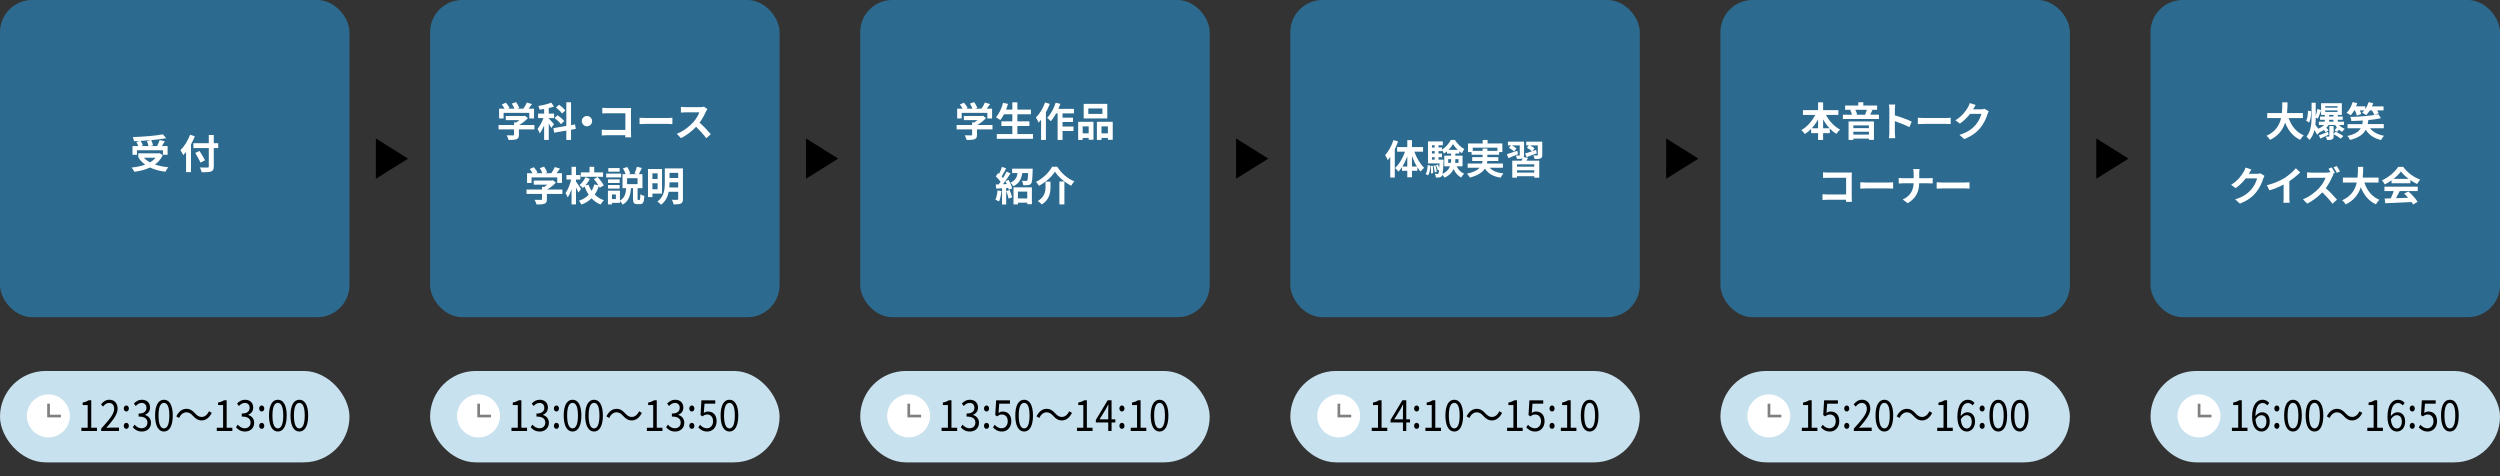 <?xml version="1.0" encoding="UTF-8"?>
<svg xmlns="http://www.w3.org/2000/svg" viewBox="0 0 930 177.091">
  <rect x="0" y="0" width="930" height="177.091" fill="#333333" stroke="none"/>
  <g id="Layer_1" data-name="Layer 1"/>
  <g id="Layer_2" data-name="Layer 2">
    <g id="_イヤー_1" data-name="レイヤー 1">
      <g>
        <rect x="160" width="130" height="118" rx="11.959" ry="11.959" style="fill: #2c6b8f;"/>
        <g>
          <path d="M198.805,48.145h-5.769v1.995c0,.93-.195,1.395-.929,1.65-.704,.255-1.633,.285-2.907,.285-.12-.51-.465-1.26-.734-1.74,.959,.045,2.068,.045,2.368,.03,.314,0,.39-.06,.39-.27v-1.95h-5.754v-1.635h5.754v-.99h.854c.39-.24,.794-.525,1.154-.825h-5.08v-1.545h6.728l.39-.09,1.124,.87c-.854,.915-2.023,1.875-3.251,2.58h5.664v1.635Zm-11.463-4.08h-1.678v-3.645h2.038c-.27-.495-.674-1.08-1.034-1.545l1.514-.675c.524,.585,1.124,1.38,1.363,1.965l-.539,.255h2.353c-.21-.585-.584-1.305-.944-1.875l1.574-.57c.479,.645,.974,1.56,1.168,2.16l-.719,.285h2.263c.495-.705,1.004-1.575,1.289-2.28l1.933,.585c-.405,.57-.854,1.17-1.259,1.695h1.993v3.645h-1.753v-2.07h-9.56v2.07Z" style="fill: #fff;"/>
          <path d="M205.039,47.62c-.18-.42-.54-1.05-.899-1.65v6.09h-1.723v-5.4c-.495,1.155-1.049,2.22-1.633,2.97-.165-.51-.555-1.245-.824-1.695,.839-.96,1.678-2.565,2.218-4.02h-2.023v-1.665h2.263v-1.695c-.584,.09-1.139,.18-1.693,.24-.06-.405-.285-.99-.479-1.38,1.708-.27,3.581-.72,4.825-1.23l1.004,1.455c-.584,.225-1.244,.405-1.933,.555v2.055h1.978v1.665h-1.978v.12c.435,.42,1.663,1.83,1.948,2.175l-1.049,1.41Zm7.387,.645v3.78h-1.753v-3.465l-4.525,.78-.285-1.695,4.81-.825v-8.79h1.753v8.49l1.483-.255,.285,1.665-1.768,.315Zm-3.761-2.085c-.464-.66-1.513-1.62-2.382-2.295l1.139-1.02c.854,.6,1.963,1.53,2.458,2.175l-1.214,1.14Zm.39-3.96c-.419-.645-1.394-1.605-2.232-2.25l1.168-1.02c.809,.615,1.858,1.5,2.308,2.16l-1.244,1.11Z" style="fill: #fff;"/>
          <path d="M220.264,45.055c0,1.05-.869,1.92-1.918,1.92s-1.918-.87-1.918-1.92,.869-1.92,1.918-1.92,1.918,.87,1.918,1.92Z" style="fill: #fff;"/>
          <path d="M225.899,40.195h7.552c.435,0,1.064-.015,1.318-.03-.015,.345-.045,.945-.045,1.38v7.77c0,.525,.03,1.32,.06,1.77h-2.172c.015-.24,.015-.495,.015-.78h-6.833c-.584,0-1.438,.045-1.933,.09v-2.145c.524,.045,1.199,.09,1.873,.09h6.908v-6.209h-6.728c-.629,0-1.438,.03-1.858,.06v-2.085c.554,.06,1.333,.09,1.843,.09Z" style="fill: #fff;"/>
          <path d="M240.329,43.9h8.046c.704,0,1.364-.06,1.753-.09v2.355c-.36-.015-1.124-.075-1.753-.075h-8.046c-.854,0-1.858,.03-2.413,.075v-2.355c.54,.045,1.633,.09,2.413,.09Z" style="fill: #fff;"/>
          <path d="M262.596,41.515c-.509,1.17-1.349,2.775-2.353,4.125,1.483,1.29,3.297,3.21,4.181,4.29l-1.708,1.485c-.974-1.35-2.368-2.88-3.776-4.245-1.588,1.68-3.582,3.24-5.634,4.215l-1.543-1.62c2.413-.9,4.735-2.73,6.144-4.305,.989-1.125,1.903-2.61,2.233-3.675h-5.08c-.629,0-1.453,.09-1.768,.105v-2.13c.405,.06,1.319,.105,1.768,.105h5.29c.645,0,1.244-.09,1.543-.195l1.229,.915c-.12,.165-.39,.63-.524,.93Z" style="fill: #fff;"/>
          <path d="M209.204,72.145h-5.769v1.995c0,.93-.195,1.395-.929,1.65-.704,.255-1.633,.285-2.907,.285-.12-.51-.465-1.26-.734-1.74,.959,.045,2.068,.045,2.368,.03,.314,0,.39-.06,.39-.27v-1.95h-5.754v-1.635h5.754v-.99h.854c.39-.24,.794-.525,1.154-.825h-5.08v-1.545h6.728l.39-.09,1.124,.87c-.854,.915-2.023,1.875-3.251,2.58h5.664v1.635Zm-11.463-4.08h-1.678v-3.645h2.038c-.27-.495-.674-1.08-1.034-1.545l1.514-.675c.524,.585,1.124,1.38,1.363,1.965l-.539,.255h2.353c-.21-.585-.584-1.305-.944-1.875l1.574-.57c.479,.645,.974,1.56,1.168,2.16l-.719,.285h2.263c.495-.705,1.004-1.575,1.289-2.28l1.933,.585c-.405,.57-.854,1.17-1.259,1.695h1.993v3.645h-1.753v-2.07h-9.56v2.07Z" style="fill: #fff;"/>
          <path d="M215.168,71.635c-.194-.479-.554-1.2-.899-1.875v6.285h-1.648v-5.61c-.405,1.17-.899,2.25-1.438,3-.15-.495-.54-1.185-.81-1.62,.884-1.2,1.708-3.255,2.113-5.04h-1.753v-1.65h1.888v-3.075h1.648v3.075h1.633v1.65h-1.633v.765c.419,.555,1.604,2.34,1.873,2.76l-.974,1.334Zm7.942-1.785c-.09-.195-.195-.42-.33-.645-.375,1.155-.884,2.22-1.543,3.165,.944,.93,2.083,1.68,3.417,2.13-.405,.375-.974,1.095-1.244,1.59-1.304-.54-2.413-1.335-3.342-2.325-1.004,.99-2.248,1.785-3.791,2.34-.18-.405-.614-1.08-.914-1.425,1.529-.495,2.728-1.275,3.641-2.235-.629-.915-1.139-1.95-1.558-3.075-.21,.21-.435,.405-.645,.585-.254-.33-.824-.84-1.213-1.125,.899-.72,1.738-1.875,2.218-2.925l1.603,.66c-.435,.87-1.019,1.74-1.648,2.445l1.139-.315c.299,.825,.704,1.605,1.199,2.31,.435-.735,.764-1.545,.974-2.4l1.543,.315c-.464-.765-1.109-1.604-1.708-2.295l1.378-.78c.899,.945,1.903,2.22,2.323,3.135l-1.499,.87Zm1.229-4.08h-8.271v-1.635h3.236v-2.085h1.753v2.085h3.281v1.635Z" style="fill: #fff;"/>
          <path d="M231.053,65.995h-5.559v-1.41h5.559v1.41Zm6.833,8.37c.24,0,.3-.27,.33-2.13,.33,.27,1.049,.555,1.499,.675-.135,2.4-.54,3.03-1.633,3.03h-.974c-1.319,0-1.619-.525-1.619-2.055v-3.885h-.779c-.18,2.535-.705,4.74-3.057,6.12-.195-.405-.629-.96-1.034-1.32v.66h-2.967v.585h-1.499v-5.115h4.465v3.69c1.858-1.05,2.173-2.73,2.322-4.62h-1.363v-5.235h1.154c-.21-.645-.6-1.485-.974-2.145l1.559-.51c.494,.735,.959,1.71,1.153,2.385l-.764,.27h3.162l-.824-.24c.314-.69,.704-1.74,.884-2.49l1.843,.45c-.36,.84-.764,1.665-1.079,2.28h1.304v5.235h-1.813v3.87c0,.435,.015,.495,.225,.495h.479Zm-7.372-6.3h-4.315v-1.335h4.315v1.335Zm-4.315,.75h4.315v1.35h-4.315v-1.35Zm4.315-4.95h-4.226v-1.35h4.226v1.35Zm-1.409,8.475h-1.453v1.71h1.453v-1.71Zm8.062-6.044h-3.896v2.19h3.896v-2.19Z" style="fill: #fff;"/>
          <path d="M242.696,72.025v1.29h-1.648v-10.455h5.229v9.165h-3.582Zm0-7.544v2.115h1.933v-2.115h-1.933Zm1.933,5.925v-2.22h-1.933v2.22h1.933Zm9.425,3.6c0,.945-.195,1.425-.779,1.71-.6,.285-1.454,.33-2.697,.33-.075-.495-.375-1.275-.629-1.725,.809,.045,1.723,.03,1.978,.015,.27,0,.359-.09,.359-.345v-2.64h-3.521c-.375,1.8-1.184,3.585-2.862,4.815-.27-.345-.959-.96-1.334-1.185,2.518-1.86,2.742-4.65,2.742-6.93v-5.4h6.743v11.354Zm-1.769-4.26v-1.92h-3.221v.225c0,.54-.015,1.11-.075,1.695h3.296Zm-3.221-5.445v1.92h3.221v-1.92h-3.221Z" style="fill: #fff;"/>
        </g>
        <polyline points="139.821 51.5 151.809 59 139.821 66.5"/>
        <polyline points="299.821 51.5 311.809 59 299.821 66.5"/>
        <rect x="320" width="130" height="118" rx="11.959" ry="11.959" style="fill: #2c6b8f;"/>
        <g>
          <path d="M369.205,48.145h-5.769v1.995c0,.93-.195,1.395-.93,1.65-.704,.255-1.633,.285-2.906,.285-.12-.51-.465-1.26-.734-1.74,.959,.045,2.067,.045,2.367,.03,.314,0,.39-.06,.39-.27v-1.95h-5.754v-1.635h5.754v-.99h.854c.39-.24,.794-.525,1.153-.825h-5.079v-1.545h6.728l.39-.09,1.124,.87c-.854,.915-2.023,1.875-3.252,2.58h5.664v1.635Zm-11.463-4.08h-1.679v-3.645h2.038c-.27-.495-.674-1.08-1.033-1.545l1.513-.675c.524,.585,1.124,1.38,1.364,1.965l-.54,.255h2.353c-.21-.585-.584-1.305-.944-1.875l1.574-.57c.479,.645,.974,1.56,1.168,2.16l-.719,.285h2.263c.494-.705,1.004-1.575,1.288-2.28l1.934,.585c-.405,.57-.854,1.17-1.259,1.695h1.993v3.645h-1.754v-2.07h-9.56v2.07Z" style="fill: #fff;"/>
          <path d="M384.28,49.885v1.755h-13.472v-1.755h5.784v-3.015h-4.061v-1.725h4.061v-2.64h-3.102c-.435,.825-.899,1.59-1.394,2.175-.359-.285-1.153-.825-1.604-1.065,1.169-1.26,2.143-3.33,2.652-5.37l1.843,.405c-.209,.72-.449,1.425-.704,2.115h2.308v-2.7h1.873v2.7h5.05v1.74h-5.05v2.64h4.48v1.725h-4.48v3.015h5.814Z" style="fill: #fff;"/>
          <path d="M390.515,38.65c-.39,1.05-.885,2.115-1.438,3.12v10.275h-1.798v-7.5c-.315,.375-.63,.75-.93,1.08-.165-.435-.674-1.455-.988-1.905,1.363-1.35,2.667-3.48,3.416-5.61l1.738,.54Zm4.75,3.54v1.575h3.881v1.62h-3.881v1.695h4.075v1.65h-4.075v3.33h-1.828v-9.87h-.569c-.6,1.11-1.289,2.13-1.963,2.91-.285-.33-.989-.96-1.364-1.245,1.319-1.35,2.503-3.51,3.177-5.655l1.724,.435c-.21,.63-.449,1.245-.734,1.86h5.813v1.695h-4.255Z" style="fill: #fff;"/>
          <path d="M401.079,45.31h5.693v6.675h-1.782v-.675h-2.233v.75h-1.678v-6.75Zm1.678,1.71v2.58h2.233v-2.58h-2.233Zm9.155-2.955h-8.78v-5.43h8.78v5.43Zm-1.812-3.72h-5.245v2.025h5.245v-2.025Zm3.836,4.965v6.69h-1.798v-.69h-2.383v.75h-1.708v-6.75h5.889Zm-1.798,4.29v-2.58h-2.383v2.58h2.383Z" style="fill: #fff;"/>
          <path d="M372.548,71.08c-.15,1.41-.465,2.91-.899,3.87-.314-.195-.974-.51-1.363-.645,.435-.885,.674-2.22,.794-3.479l1.469,.255Zm2.652-4.185c.569,1.02,1.153,2.325,1.318,3.18l-1.259,.57c-.045-.225-.104-.48-.194-.765l-.765,.06v6.135h-1.543v-6.03l-2.173,.135-.15-1.545,1.079-.045c.225-.285,.465-.615,.704-.96-.435-.645-1.153-1.44-1.768-2.04l.854-1.215c.105,.09,.225,.195,.345,.3,.42-.825,.839-1.815,1.094-2.61l1.544,.57c-.54,1.02-1.139,2.175-1.679,3.015,.195,.21,.359,.42,.51,.6,.51-.84,.989-1.695,1.334-2.43l1.453,.675c-.824,1.305-1.858,2.82-2.802,4.035l1.438-.06c-.165-.375-.345-.75-.524-1.08l1.184-.495Zm.39,3.81c.374,.855,.764,1.95,.929,2.7l-1.318,.48c-.135-.75-.524-1.905-.869-2.79l1.259-.39Zm8.57-7.95s0,.435-.015,.645c-.09,3.12-.195,4.41-.569,4.875-.314,.39-.645,.525-1.109,.585-.404,.06-1.108,.06-1.828,.045-.029-.525-.225-1.2-.509-1.65,.629,.06,1.229,.06,1.514,.06,.209,0,.359-.03,.479-.15,.18-.225,.27-.975,.344-2.775h-2.188c-.3,2.085-1.033,3.81-3.341,4.905-.195-.405-.675-1.035-1.049-1.335,1.857-.81,2.412-2.07,2.637-3.57h-2.022v-1.635h7.656Zm-7.132,6.945h6.832v6.27h-1.723v-.57h-3.477v.63h-1.633v-6.33Zm1.633,1.575v2.55h3.477v-2.55h-3.477Z" style="fill: #fff;"/>
          <path d="M386.483,69.13c-.225-.435-.704-1.11-1.094-1.47,2.638-1.26,4.96-3.675,6.009-5.64h1.903c1.543,2.52,3.926,4.485,6.353,5.43-.449,.465-.839,1.08-1.168,1.635-2.383-1.215-4.84-3.3-6.054-5.25-1.154,1.905-3.446,3.975-5.949,5.294Zm4.301-1.545v1.86c0,2.115-.314,4.77-3.236,6.615-.3-.39-1.02-.99-1.483-1.275,2.622-1.56,2.877-3.675,2.877-5.385v-1.815h1.843Zm5.17-.075v8.535h-1.858v-8.535h1.858Z" style="fill: #fff;"/>
        </g>
        <g>
          <rect y="138" width="130" height="34" rx="17" ry="17" style="fill: #c7e1ef;"/>
          <g>
            <path d="M30.272,159.106h2.348v-8.419h-1.872v-.944c.936-.176,1.613-.448,2.189-.833h1.008v10.196h2.118v1.216h-5.791v-1.216Z"/>
            <path d="M37.63,159.458c3.097-3.425,4.84-5.474,4.84-7.347,0-1.296-.634-2.225-1.945-2.225-.864,0-1.613,.608-2.189,1.36l-.763-.816c.864-1.041,1.772-1.729,3.111-1.729,1.887,0,3.068,1.329,3.068,3.345,0,2.145-1.757,4.274-4.191,7.123,.547-.048,1.181-.112,1.729-.112h2.981v1.265h-6.64v-.864Z"/>
            <path d="M46.04,151.976c0-.672,.433-1.136,.951-1.136s.95,.464,.95,1.136c0,.641-.432,1.104-.95,1.104s-.951-.464-.951-1.104Zm0,6.451c0-.672,.433-1.136,.951-1.136s.95,.464,.95,1.136c0,.656-.432,1.104-.95,1.104s-.951-.448-.951-1.104Z"/>
            <path d="M49.409,158.93l.663-.96c.619,.72,1.426,1.345,2.621,1.345,1.253,0,2.146-.816,2.146-2.097,0-1.36-.85-2.257-3.284-2.257v-1.12c2.175,0,2.924-.945,2.924-2.145,0-1.104-.691-1.809-1.786-1.809-.85,0-1.599,.48-2.189,1.152l-.706-.913c.792-.832,1.729-1.424,2.953-1.424,1.772,0,3.068,1.041,3.068,2.897,0,1.376-.764,2.257-1.873,2.705v.064c1.239,.336,2.233,1.345,2.233,2.914,0,2.033-1.513,3.249-3.385,3.249-1.657,0-2.694-.768-3.385-1.601Z"/>
            <path d="M57.689,154.577c0-3.826,1.253-5.875,3.299-5.875s3.284,2.065,3.284,5.875-1.239,5.954-3.284,5.954-3.299-2.129-3.299-5.954Zm5.301,0c0-3.346-.807-4.706-2.002-4.706-1.21,0-2.017,1.36-2.017,4.706s.807,4.786,2.017,4.786c1.195,0,2.002-1.44,2.002-4.786Z"/>
            <path d="M69.326,153.376c-1.138,0-2.132,.848-2.722,2.113l-1.023-.608c.908-1.825,2.233-2.801,3.759-2.801,1.311,0,2.233,.592,3.241,1.712,.778,.816,1.412,1.312,2.449,1.312,1.138,0,2.132-.848,2.722-2.113l1.023,.608c-.908,1.825-2.233,2.801-3.759,2.801-1.311,0-2.233-.592-3.241-1.713-.778-.816-1.397-1.312-2.449-1.312Z"/>
            <path d="M80.643,159.106h2.348v-8.419h-1.873v-.944c.937-.176,1.613-.448,2.189-.833h1.009v10.196h2.117v1.216h-5.791v-1.216Z"/>
            <path d="M87.785,158.93l.663-.96c.619,.72,1.426,1.345,2.621,1.345,1.253,0,2.146-.816,2.146-2.097,0-1.36-.85-2.257-3.284-2.257v-1.12c2.175,0,2.924-.945,2.924-2.145,0-1.104-.691-1.809-1.786-1.809-.85,0-1.599,.48-2.189,1.152l-.706-.913c.792-.832,1.729-1.424,2.953-1.424,1.772,0,3.068,1.041,3.068,2.897,0,1.376-.764,2.257-1.873,2.705v.064c1.239,.336,2.233,1.345,2.233,2.914,0,2.033-1.513,3.249-3.385,3.249-1.657,0-2.694-.768-3.385-1.601Z"/>
            <path d="M96.411,151.976c0-.672,.432-1.136,.95-1.136s.951,.464,.951,1.136c0,.641-.433,1.104-.951,1.104s-.95-.464-.95-1.104Zm0,6.451c0-.672,.432-1.136,.95-1.136s.951,.464,.951,1.136c0,.656-.433,1.104-.951,1.104s-.95-.448-.95-1.104Z"/>
            <path d="M100.068,154.577c0-3.826,1.253-5.875,3.298-5.875s3.284,2.065,3.284,5.875-1.239,5.954-3.284,5.954-3.298-2.129-3.298-5.954Zm5.301,0c0-3.346-.807-4.706-2.002-4.706-1.21,0-2.017,1.36-2.017,4.706s.807,4.786,2.017,4.786c1.196,0,2.002-1.44,2.002-4.786Z"/>
            <path d="M108.061,154.577c0-3.826,1.253-5.875,3.298-5.875s3.284,2.065,3.284,5.875-1.239,5.954-3.284,5.954-3.298-2.129-3.298-5.954Zm5.301,0c0-3.346-.807-4.706-2.002-4.706-1.21,0-2.017,1.36-2.017,4.706s.807,4.786,2.017,4.786c1.196,0,2.002-1.44,2.002-4.786Z"/>
          </g>
          <g>
            <ellipse cx="18.005" cy="154.716" rx="7.992" ry="8" style="fill: #fff;"/>
            <polyline points="22.658 154.771 18.06 154.771 18.06 150.168" style="fill: none; stroke: gray; stroke-miterlimit: 10; stroke-width: .999px;"/>
          </g>
        </g>
        <g>
          <rect x="160" y="138" width="130" height="34" rx="17" ry="17" style="fill: #c7e1ef;"/>
          <g>
            <path d="M190.272,159.106h2.348v-8.419h-1.872v-.944c.936-.176,1.613-.448,2.189-.833h1.008v10.196h2.118v1.216h-5.791v-1.216Z"/>
            <path d="M197.414,158.93l.663-.96c.619,.72,1.426,1.345,2.621,1.345,1.253,0,2.146-.816,2.146-2.097,0-1.36-.85-2.257-3.284-2.257v-1.12c2.175,0,2.924-.945,2.924-2.145,0-1.104-.691-1.809-1.786-1.809-.85,0-1.599,.48-2.189,1.152l-.706-.913c.792-.832,1.729-1.424,2.953-1.424,1.772,0,3.068,1.041,3.068,2.897,0,1.376-.764,2.257-1.873,2.705v.064c1.239,.336,2.233,1.345,2.233,2.914,0,2.033-1.513,3.249-3.385,3.249-1.657,0-2.694-.768-3.385-1.601Z"/>
            <path d="M206.04,151.976c0-.672,.433-1.136,.951-1.136s.95,.464,.95,1.136c0,.641-.432,1.104-.95,1.104s-.951-.464-.951-1.104Zm0,6.451c0-.672,.433-1.136,.951-1.136s.95,.464,.95,1.136c0,.656-.432,1.104-.95,1.104s-.951-.448-.951-1.104Z"/>
            <path d="M209.697,154.577c0-3.826,1.253-5.875,3.299-5.875s3.284,2.065,3.284,5.875-1.239,5.954-3.284,5.954-3.299-2.129-3.299-5.954Zm5.301,0c0-3.346-.807-4.706-2.002-4.706-1.21,0-2.017,1.36-2.017,4.706s.807,4.786,2.017,4.786c1.195,0,2.002-1.44,2.002-4.786Z"/>
            <path d="M217.689,154.577c0-3.826,1.253-5.875,3.299-5.875s3.284,2.065,3.284,5.875-1.239,5.954-3.284,5.954-3.299-2.129-3.299-5.954Zm5.301,0c0-3.346-.807-4.706-2.002-4.706-1.21,0-2.017,1.36-2.017,4.706s.807,4.786,2.017,4.786c1.195,0,2.002-1.44,2.002-4.786Z"/>
            <path d="M229.326,153.376c-1.138,0-2.132,.848-2.722,2.113l-1.023-.608c.908-1.825,2.233-2.801,3.759-2.801,1.311,0,2.233,.592,3.241,1.712,.778,.816,1.412,1.312,2.449,1.312,1.138,0,2.132-.848,2.722-2.113l1.023,.608c-.908,1.825-2.233,2.801-3.759,2.801-1.311,0-2.233-.592-3.241-1.713-.778-.816-1.397-1.312-2.449-1.312Z"/>
            <path d="M240.643,159.106h2.348v-8.419h-1.873v-.944c.937-.176,1.613-.448,2.189-.833h1.009v10.196h2.117v1.216h-5.791v-1.216Z"/>
            <path d="M247.785,158.93l.663-.96c.619,.72,1.426,1.345,2.621,1.345,1.253,0,2.146-.816,2.146-2.097,0-1.36-.85-2.257-3.284-2.257v-1.12c2.175,0,2.924-.945,2.924-2.145,0-1.104-.691-1.809-1.786-1.809-.85,0-1.599,.48-2.189,1.152l-.706-.913c.792-.832,1.729-1.424,2.953-1.424,1.772,0,3.068,1.041,3.068,2.897,0,1.376-.764,2.257-1.873,2.705v.064c1.239,.336,2.233,1.345,2.233,2.914,0,2.033-1.513,3.249-3.385,3.249-1.657,0-2.694-.768-3.385-1.601Z"/>
            <path d="M256.411,151.976c0-.672,.432-1.136,.95-1.136s.951,.464,.951,1.136c0,.641-.433,1.104-.951,1.104s-.95-.464-.95-1.104Zm0,6.451c0-.672,.432-1.136,.95-1.136s.951,.464,.951,1.136c0,.656-.433,1.104-.951,1.104s-.95-.448-.95-1.104Z"/>
            <path d="M259.766,158.978l.648-.96c.604,.672,1.368,1.297,2.593,1.297,1.238,0,2.247-1.008,2.247-2.593s-.864-2.529-2.189-2.529c-.706,0-1.152,.256-1.758,.704l-.706-.496,.332-5.49h5.142v1.249h-3.99l-.26,3.409c.476-.288,.937-.48,1.57-.48,1.757,0,3.184,1.121,3.184,3.585s-1.671,3.857-3.457,3.857c-1.643,0-2.65-.768-3.356-1.553Z"/>
            <path d="M268.061,154.577c0-3.826,1.253-5.875,3.298-5.875s3.284,2.065,3.284,5.875-1.239,5.954-3.284,5.954-3.298-2.129-3.298-5.954Zm5.301,0c0-3.346-.807-4.706-2.002-4.706-1.21,0-2.017,1.36-2.017,4.706s.807,4.786,2.017,4.786c1.196,0,2.002-1.44,2.002-4.786Z"/>
          </g>
          <g>
            <ellipse cx="178.005" cy="154.716" rx="7.992" ry="8" style="fill: #fff;"/>
            <polyline points="182.658 154.771 178.06 154.771 178.06 150.168" style="fill: none; stroke: gray; stroke-miterlimit: 10; stroke-width: .999px;"/>
          </g>
        </g>
        <g>
          <rect x="320" y="138" width="130" height="34" rx="17" ry="17" style="fill: #c7e1ef;"/>
          <g>
            <path d="M350.272,159.106h2.348v-8.419h-1.872v-.944c.936-.176,1.613-.448,2.189-.833h1.008v10.196h2.118v1.216h-5.791v-1.216Z"/>
            <path d="M357.414,158.93l.663-.96c.619,.72,1.426,1.345,2.621,1.345,1.253,0,2.146-.816,2.146-2.097,0-1.36-.85-2.257-3.284-2.257v-1.12c2.175,0,2.924-.945,2.924-2.145,0-1.104-.691-1.809-1.786-1.809-.85,0-1.599,.48-2.189,1.152l-.706-.913c.792-.832,1.729-1.424,2.953-1.424,1.772,0,3.068,1.041,3.068,2.897,0,1.376-.764,2.257-1.873,2.705v.064c1.239,.336,2.233,1.345,2.233,2.914,0,2.033-1.513,3.249-3.385,3.249-1.657,0-2.694-.768-3.385-1.601Z"/>
            <path d="M366.04,151.976c0-.672,.433-1.136,.951-1.136s.95,.464,.95,1.136c0,.641-.432,1.104-.95,1.104s-.951-.464-.951-1.104Zm0,6.451c0-.672,.433-1.136,.951-1.136s.95,.464,.95,1.136c0,.656-.432,1.104-.95,1.104s-.951-.448-.951-1.104Z"/>
            <path d="M369.395,158.978l.648-.96c.605,.672,1.369,1.297,2.593,1.297,1.239,0,2.247-1.008,2.247-2.593s-.864-2.529-2.189-2.529c-.706,0-1.152,.256-1.757,.704l-.706-.496,.331-5.49h5.143v1.249h-3.99l-.259,3.409c.475-.288,.936-.48,1.57-.48,1.757,0,3.183,1.121,3.183,3.585s-1.671,3.857-3.457,3.857c-1.642,0-2.65-.768-3.356-1.553Z"/>
            <path d="M377.689,154.577c0-3.826,1.253-5.875,3.299-5.875s3.284,2.065,3.284,5.875-1.239,5.954-3.284,5.954-3.299-2.129-3.299-5.954Zm5.301,0c0-3.346-.807-4.706-2.002-4.706-1.21,0-2.017,1.36-2.017,4.706s.807,4.786,2.017,4.786c1.195,0,2.002-1.44,2.002-4.786Z"/>
            <path d="M389.326,153.376c-1.138,0-2.132,.848-2.722,2.113l-1.023-.608c.908-1.825,2.233-2.801,3.759-2.801,1.311,0,2.233,.592,3.241,1.712,.778,.816,1.412,1.312,2.449,1.312,1.138,0,2.132-.848,2.722-2.113l1.023,.608c-.908,1.825-2.233,2.801-3.759,2.801-1.311,0-2.233-.592-3.241-1.713-.778-.816-1.397-1.312-2.449-1.312Z"/>
            <path d="M400.643,159.106h2.348v-8.419h-1.873v-.944c.937-.176,1.613-.448,2.189-.833h1.009v10.196h2.117v1.216h-5.791v-1.216Z"/>
            <path d="M412.265,157.169h-4.609v-.96l4.393-7.299h1.455v7.091h1.397v1.168h-1.397v3.153h-1.239v-3.153Zm0-1.168v-3.345c0-.592,.043-1.569,.072-2.177h-.058c-.259,.544-.547,1.04-.85,1.601l-2.405,3.921h3.241Z"/>
            <path d="M416.411,151.976c0-.672,.432-1.136,.95-1.136s.951,.464,.951,1.136c0,.641-.433,1.104-.951,1.104s-.95-.464-.95-1.104Zm0,6.451c0-.672,.432-1.136,.95-1.136s.951,.464,.951,1.136c0,.656-.433,1.104-.951,1.104s-.95-.448-.95-1.104Z"/>
            <path d="M420.63,159.106h2.348v-8.419h-1.872v-.944c.936-.176,1.613-.448,2.189-.833h1.008v10.196h2.118v1.216h-5.791v-1.216Z"/>
            <path d="M428.061,154.577c0-3.826,1.253-5.875,3.298-5.875s3.284,2.065,3.284,5.875-1.239,5.954-3.284,5.954-3.298-2.129-3.298-5.954Zm5.301,0c0-3.346-.807-4.706-2.002-4.706-1.21,0-2.017,1.36-2.017,4.706s.807,4.786,2.017,4.786c1.196,0,2.002-1.44,2.002-4.786Z"/>
          </g>
          <g>
            <ellipse cx="338.005" cy="154.716" rx="7.992" ry="8" style="fill: #fff;"/>
            <polyline points="342.658 154.771 338.06 154.771 338.06 150.168" style="fill: none; stroke: gray; stroke-miterlimit: 10; stroke-width: .999px;"/>
          </g>
        </g>
        <polyline points="459.821 51.5 471.809 59 459.821 66.5"/>
        <rect x="480" width="130" height="118" rx="11.959" ry="11.959" style="fill: #2c6b8f;"/>
        <g>
          <path d="M520.064,52.621c-.33,.96-.734,1.935-1.199,2.895v10.515h-1.693v-7.62c-.299,.405-.614,.81-.914,1.17-.165-.435-.659-1.41-.989-1.86,1.259-1.365,2.427-3.495,3.102-5.61l1.693,.51Zm6.068,3.794c.824,2.31,2.203,4.65,3.656,6.015-.404,.315-1.019,.915-1.333,1.38-.419-.465-.809-.99-1.199-1.59v1.32h-2.008v2.415h-1.738v-2.415h-1.963v-1.38c-.419,.645-.854,1.215-1.333,1.695-.3-.42-.869-1.05-1.274-1.35,1.514-1.35,2.907-3.72,3.731-6.09h-2.952v-1.695h3.791v-2.595h1.738v2.595h4.136v1.695h-3.252Zm-2.622,5.535v-3.81c-.495,1.38-1.124,2.7-1.828,3.81h1.828Zm3.581,0c-.704-1.155-1.333-2.505-1.843-3.915v3.915h1.843Z" style="fill: #fff;"/>
          <path d="M530.344,64.725c.51-.765,.689-2.025,.749-3.3l.989,.195c-.075,1.365-.225,2.76-.839,3.6l-.899-.495Zm11.523-2.85c.599,1.215,1.543,2.22,2.802,2.76-.359,.33-.869,.96-1.124,1.41-1.244-.645-2.158-1.77-2.802-3.15-.54,1.2-1.543,2.325-3.326,3.195-.18-.3-.555-.75-.869-1.05-.06,.195-.12,.33-.195,.42-.255,.345-.524,.48-.899,.525-.3,.06-.779,.075-1.319,.045-.015-.42-.15-1.005-.359-1.38,.389,.045,.719,.06,.914,.06,.18,0,.285-.045,.404-.195,.105-.15,.18-.525,.255-1.305l-.479,.18c-.09-.525-.39-1.335-.674-1.935l.704-.24c.195,.375,.375,.81,.509,1.215,.03-.45,.06-1.005,.09-1.65h-4.286v-8.175h5.514v1.44h-1.604v.825h1.304v.795c1.349-.81,2.652-2.354,3.267-3.6h1.528c.899,1.38,2.203,2.745,3.521,3.375-.315,.42-.659,1.065-.884,1.53-.33-.195-.659-.42-.974-.69v.825h-1.499v.81h2.682v3.96h-2.203Zm-8.886-.21c.135,.87,.195,2.025,.15,2.745l-.809,.105c.045-.75,0-1.89-.105-2.774l.764-.075Zm-.3-7.62v.825h1.019v-.825h-1.019Zm0,2.175v.9h1.019v-.9h-1.019Zm0,3.18h1.019v-.93h-1.019v.93Zm1.304,2.115c.24,.78,.45,1.77,.495,2.415l-.779,.165c-.03-.645-.225-1.65-.464-2.43l.749-.15Zm3.027-2.115s0,.39-.015,.585c-.104,2.475-.195,3.915-.359,4.71,1.543-.78,2.353-1.77,2.757-2.82h-2.127v-3.96h2.547v-.81h-1.529v-.81c-.375,.315-.749,.615-1.153,.855-.165-.39-.45-.9-.705-1.275v.345h-1.304v.9h1.304v1.35h-1.304v.93h1.888Zm2.712,1.185c.075-.45,.09-.9,.09-1.335v-.045h-1.094v1.38h1.004Zm2.547-4.845c-.704-.66-1.333-1.44-1.753-2.13-.39,.675-.974,1.44-1.648,2.13h3.401Zm-.884,3.465v.06c0,.435-.015,.87-.06,1.32h1.229v-1.38h-1.168Z" style="fill: #fff;"/>
          <path d="M554.17,62.385c1.064,1.2,2.742,1.89,5.109,2.145-.359,.375-.824,1.08-1.049,1.56-2.847-.45-4.63-1.515-5.814-3.375-.884,1.335-2.547,2.52-5.604,3.345-.209-.39-.719-1.065-1.109-1.44,2.518-.57,3.956-1.35,4.78-2.235h-4.51v-1.545h5.379c.075-.315,.12-.63,.15-.945h-3.836v-1.44h3.851v-.9h-4.091v-.99h-1.333v-3.195h5.469v-1.305h1.828v1.305h5.484v3.195h-1.199v.99h-4.375v.9h4.076v1.44h-4.091c-.015,.315-.045,.63-.12,.945h5.918v1.545h-4.915Zm-2.652-6.27v-.855h1.783v.855h3.731v-1.185h-9.17v1.185h3.656Z" style="fill: #fff;"/>
          <path d="M564.705,57.345c-1.199,.525-2.473,1.05-3.537,1.485l-.614-1.455c.974-.3,2.442-.81,3.881-1.305l.27,1.275Zm3.731,1.335c-.18,.39-.39,.765-.584,1.095h4.75v6.315h-1.858v-.54h-6.414v.54h-1.768v-6.315h3.521c.12-.285,.225-.6,.314-.87l-.045,.015c-.464,.195-1.124,.195-2.038,.195-.06-.39-.27-.915-.45-1.26,.509,.015,1.094,.015,1.259,.015s.225-.06,.225-.21v-3.57h-2.892c.6,.33,1.304,.78,1.664,1.125l-.899,1.14c-.375-.42-1.213-1.005-1.888-1.365l.749-.9h-1.139v-1.38h6.009v4.965c0,.33-.03,.585-.12,.78l1.604,.225Zm2.308,2.445h-6.414v.87h6.414v-.87Zm0,3.075v-.87h-6.414v.87h6.414Zm2.981-6.569c0,.72-.149,1.08-.659,1.305-.494,.225-1.214,.24-2.188,.225-.075-.42-.285-.975-.479-1.35,.569,.03,1.229,.03,1.408,.03,.195-.015,.255-.06,.255-.225v-3.525h-2.862c.614,.315,1.304,.75,1.663,1.065l-.809,1.08c.45-.165,.914-.315,1.378-.48l.27,1.275c-1.289,.495-2.667,1.005-3.776,1.41l-.599-1.335c.689-.21,1.603-.495,2.577-.825-.419-.42-1.244-.96-1.888-1.305l.72-.885h-.974v-1.38h5.963v4.92Z" style="fill: #fff;"/>
        </g>
        <g>
          <rect x="480" y="138" width="130" height="34" rx="17" ry="17" style="fill: #c7e1ef;"/>
          <g>
            <path d="M510.272,159.106h2.348v-8.419h-1.872v-.944c.936-.176,1.613-.448,2.189-.833h1.008v10.196h2.118v1.216h-5.791v-1.216Z"/>
            <path d="M521.894,157.169h-4.609v-.96l4.393-7.299h1.455v7.091h1.397v1.168h-1.397v3.153h-1.239v-3.153Zm0-1.168v-3.345c0-.592,.043-1.569,.072-2.177h-.058c-.259,.544-.547,1.04-.85,1.601l-2.405,3.921h3.241Z"/>
            <path d="M526.04,151.976c0-.672,.433-1.136,.951-1.136s.95,.464,.95,1.136c0,.641-.432,1.104-.95,1.104s-.951-.464-.951-1.104Zm0,6.451c0-.672,.433-1.136,.951-1.136s.95,.464,.95,1.136c0,.656-.432,1.104-.95,1.104s-.951-.448-.951-1.104Z"/>
            <path d="M530.259,159.106h2.348v-8.419h-1.873v-.944c.937-.176,1.613-.448,2.189-.833h1.009v10.196h2.117v1.216h-5.791v-1.216Z"/>
            <path d="M537.689,154.577c0-3.826,1.253-5.875,3.299-5.875s3.284,2.065,3.284,5.875-1.239,5.954-3.284,5.954-3.299-2.129-3.299-5.954Zm5.301,0c0-3.346-.807-4.706-2.002-4.706-1.21,0-2.017,1.36-2.017,4.706s.807,4.786,2.017,4.786c1.195,0,2.002-1.44,2.002-4.786Z"/>
            <path d="M549.326,153.376c-1.138,0-2.132,.848-2.722,2.113l-1.023-.608c.908-1.825,2.233-2.801,3.759-2.801,1.311,0,2.233,.592,3.241,1.712,.778,.816,1.412,1.312,2.449,1.312,1.138,0,2.132-.848,2.722-2.113l1.023,.608c-.908,1.825-2.233,2.801-3.759,2.801-1.311,0-2.233-.592-3.241-1.713-.778-.816-1.397-1.312-2.449-1.312Z"/>
            <path d="M560.643,159.106h2.348v-8.419h-1.873v-.944c.937-.176,1.613-.448,2.189-.833h1.009v10.196h2.117v1.216h-5.791v-1.216Z"/>
            <path d="M567.771,158.978l.648-.96c.605,.672,1.369,1.297,2.593,1.297,1.239,0,2.247-1.008,2.247-2.593s-.864-2.529-2.189-2.529c-.706,0-1.152,.256-1.757,.704l-.706-.496,.331-5.49h5.143v1.249h-3.99l-.259,3.409c.475-.288,.936-.48,1.57-.48,1.757,0,3.183,1.121,3.183,3.585s-1.671,3.857-3.457,3.857c-1.642,0-2.65-.768-3.356-1.553Z"/>
            <path d="M576.411,151.976c0-.672,.432-1.136,.95-1.136s.951,.464,.951,1.136c0,.641-.433,1.104-.951,1.104s-.95-.464-.95-1.104Zm0,6.451c0-.672,.432-1.136,.95-1.136s.951,.464,.951,1.136c0,.656-.433,1.104-.951,1.104s-.95-.448-.95-1.104Z"/>
            <path d="M580.63,159.106h2.348v-8.419h-1.872v-.944c.936-.176,1.613-.448,2.189-.833h1.008v10.196h2.118v1.216h-5.791v-1.216Z"/>
            <path d="M588.061,154.577c0-3.826,1.253-5.875,3.298-5.875s3.284,2.065,3.284,5.875-1.239,5.954-3.284,5.954-3.298-2.129-3.298-5.954Zm5.301,0c0-3.346-.807-4.706-2.002-4.706-1.21,0-2.017,1.36-2.017,4.706s.807,4.786,2.017,4.786c1.196,0,2.002-1.44,2.002-4.786Z"/>
          </g>
          <g>
            <ellipse cx="498.005" cy="154.716" rx="7.992" ry="8" style="fill: #fff;"/>
            <polyline points="502.658 154.771 498.06 154.771 498.06 150.168" style="fill: none; stroke: gray; stroke-miterlimit: 10; stroke-width: .999px;"/>
          </g>
        </g>
        <polyline points="619.821 51.5 631.809 59 619.821 66.5"/>
        <rect x="640" width="130" height="118" rx="11.959" ry="11.959" style="fill: #2c6b8f;"/>
        <g>
          <path d="M679.277,42.76c1.169,2.25,3.087,4.32,5.229,5.445-.449,.36-1.063,1.11-1.378,1.62-.869-.54-1.693-1.215-2.442-2.01v1.71h-2.488v2.535h-1.873v-2.535h-2.577v-1.575c-.719,.75-1.513,1.395-2.337,1.92-.314-.45-.885-1.14-1.304-1.485,2.112-1.155,4.001-3.314,5.154-5.625h-4.57v-1.8h5.634v-2.895h1.873v2.895h5.68v1.8h-4.601Zm-2.952,4.95v-3.27c-.674,1.2-1.468,2.31-2.352,3.27h2.352Zm4.256,0c-.899-.96-1.708-2.085-2.383-3.3v3.3h2.383Z" style="fill: #fff;"/>
          <path d="M698.968,42.67v1.59h-13.411v-1.59h3.371c-.119-.525-.374-1.2-.644-1.71l.614-.12h-2.518v-1.575h4.899v-1.215h1.873v1.215h5.125v1.575h-2.383l.645,.135c-.3,.615-.569,1.23-.824,1.695h3.252Zm-11.299,2.505h9.44v6.854h-1.873v-.465h-5.784v.48h-1.783v-6.87Zm1.783,1.47v1.02h5.784v-1.02h-5.784Zm5.784,3.435v-1.065h-5.784v1.065h5.784Zm-5.064-9.24c.314,.555,.584,1.245,.674,1.725l-.449,.105h3.806l-.374-.09c.225-.48,.494-1.17,.645-1.74h-4.301Z" style="fill: #fff;"/>
          <path d="M702.835,40.69c0-.525-.045-1.275-.15-1.8h2.338c-.06,.525-.135,1.185-.135,1.8v2.22c2.008,.585,4.885,1.65,6.263,2.325l-.854,2.07c-1.544-.81-3.791-1.68-5.409-2.235v4.245c0,.435,.075,1.485,.135,2.1h-2.338c.09-.6,.15-1.5,.15-2.1v-8.625Z" style="fill: #fff;"/>
          <path d="M715.856,43.9h8.047c.704,0,1.363-.06,1.753-.09v2.355c-.359-.015-1.124-.075-1.753-.075h-8.047c-.854,0-1.857,.03-2.412,.075v-2.355c.539,.045,1.633,.09,2.412,.09Z" style="fill: #fff;"/>
          <path d="M734.033,40.585c-.015,.03-.029,.045-.045,.075h3.012c.465,0,.959-.075,1.304-.18l1.528,.945c-.164,.285-.374,.705-.494,1.08-.404,1.335-1.259,3.33-2.607,5.01-1.424,1.74-3.236,3.12-6.054,4.229l-1.768-1.59c3.071-.915,4.734-2.22,6.038-3.705,1.02-1.17,1.889-2.97,2.128-4.095h-4.211c-1.004,1.305-2.307,2.625-3.775,3.629l-1.679-1.245c2.622-1.605,3.926-3.54,4.676-4.83,.225-.375,.539-1.065,.674-1.575l2.188,.72c-.345,.525-.734,1.2-.914,1.53Z" style="fill: #fff;"/>
          <path d="M680.013,64.195h7.552c.435,0,1.064-.015,1.319-.03-.016,.345-.046,.945-.046,1.38v7.77c0,.525,.03,1.32,.061,1.77h-2.173c.015-.24,.015-.495,.015-.78h-6.832c-.585,0-1.438,.045-1.934,.09v-2.145c.524,.045,1.199,.09,1.873,.09h6.908v-6.209h-6.729c-.629,0-1.438,.03-1.857,.06v-2.085c.554,.06,1.333,.09,1.843,.09Z" style="fill: #fff;"/>
          <path d="M694.443,67.9h8.046c.704,0,1.364-.06,1.754-.09v2.355c-.36-.015-1.124-.075-1.754-.075h-8.046c-.854,0-1.858,.03-2.413,.075v-2.355c.54,.045,1.634,.09,2.413,.09Z" style="fill: #fff;"/>
          <path d="M711.691,62.89h2.382c-.09,.465-.119,1.29-.119,1.77v1.635h3.371c.689,0,1.318-.06,1.633-.09v2.04c-.314-.015-1.049-.06-1.647-.06h-3.372c-.09,3.015-1.033,5.475-4.271,7.41l-1.857-1.38c2.937-1.335,3.94-3.495,4.061-6.03h-3.821c-.659,0-1.259,.045-1.723,.075v-2.07c.449,.045,1.063,.105,1.663,.105h3.896v-1.65c0-.51-.06-1.29-.194-1.755Z" style="fill: #fff;"/>
          <path d="M722.854,67.9h8.047c.704,0,1.363-.06,1.753-.09v2.355c-.359-.015-1.124-.075-1.753-.075h-8.047c-.854,0-1.857,.03-2.412,.075v-2.355c.539,.045,1.633,.09,2.412,.09Z" style="fill: #fff;"/>
        </g>
        <g>
          <rect x="640" y="138" width="130" height="34" rx="17" ry="17" style="fill: #c7e1ef;"/>
          <g>
            <path d="M670.272,159.106h2.348v-8.419h-1.872v-.944c.936-.176,1.613-.448,2.189-.833h1.008v10.196h2.118v1.216h-5.791v-1.216Z"/>
            <path d="M677.4,158.978l.648-.96c.605,.672,1.369,1.297,2.593,1.297,1.239,0,2.247-1.008,2.247-2.593s-.864-2.529-2.189-2.529c-.706,0-1.152,.256-1.757,.704l-.706-.496,.331-5.49h5.143v1.249h-3.99l-.259,3.409c.475-.288,.936-.48,1.57-.48,1.757,0,3.183,1.121,3.183,3.585s-1.671,3.857-3.457,3.857c-1.642,0-2.65-.768-3.356-1.553Z"/>
            <path d="M686.04,151.976c0-.672,.433-1.136,.951-1.136s.95,.464,.95,1.136c0,.641-.432,1.104-.95,1.104s-.951-.464-.951-1.104Zm0,6.451c0-.672,.433-1.136,.951-1.136s.95,.464,.95,1.136c0,.656-.432,1.104-.95,1.104s-.951-.448-.951-1.104Z"/>
            <path d="M689.625,159.458c3.097-3.425,4.84-5.474,4.84-7.347,0-1.296-.634-2.225-1.945-2.225-.864,0-1.613,.608-2.189,1.36l-.763-.816c.864-1.041,1.772-1.729,3.111-1.729,1.887,0,3.068,1.329,3.068,3.345,0,2.145-1.757,4.274-4.191,7.123,.547-.048,1.181-.112,1.729-.112h2.981v1.265h-6.64v-.864Z"/>
            <path d="M697.689,154.577c0-3.826,1.253-5.875,3.299-5.875s3.284,2.065,3.284,5.875-1.239,5.954-3.284,5.954-3.299-2.129-3.299-5.954Zm5.301,0c0-3.346-.807-4.706-2.002-4.706-1.21,0-2.017,1.36-2.017,4.706s.807,4.786,2.017,4.786c1.195,0,2.002-1.44,2.002-4.786Z"/>
            <path d="M709.326,153.376c-1.138,0-2.132,.848-2.722,2.113l-1.023-.608c.908-1.825,2.233-2.801,3.759-2.801,1.311,0,2.233,.592,3.241,1.712,.778,.816,1.412,1.312,2.449,1.312,1.138,0,2.132-.848,2.722-2.113l1.023,.608c-.908,1.825-2.233,2.801-3.759,2.801-1.311,0-2.233-.592-3.241-1.713-.778-.816-1.397-1.312-2.449-1.312Z"/>
            <path d="M720.643,159.106h2.348v-8.419h-1.873v-.944c.937-.176,1.613-.448,2.189-.833h1.009v10.196h2.117v1.216h-5.791v-1.216Z"/>
            <path d="M728.146,155.057c0-4.594,1.858-6.354,3.918-6.354,1.095,0,1.887,.512,2.463,1.2l-.734,.913c-.418-.56-1.052-.896-1.686-.896-1.455,0-2.665,1.232-2.722,4.866,.663-.88,1.57-1.425,2.406-1.425,1.771,0,2.924,1.185,2.924,3.505,0,2.193-1.383,3.666-3.025,3.666-2.031,0-3.543-1.825-3.543-5.474Zm1.268,.912c.173,2.225,.965,3.426,2.262,3.426,1.022,0,1.8-1.009,1.8-2.529,0-1.473-.634-2.417-1.901-2.417-.663,0-1.469,.4-2.161,1.521Z"/>
            <path d="M736.411,151.976c0-.672,.432-1.136,.95-1.136s.951,.464,.951,1.136c0,.641-.433,1.104-.951,1.104s-.95-.464-.95-1.104Zm0,6.451c0-.672,.432-1.136,.95-1.136s.951,.464,.951,1.136c0,.656-.433,1.104-.951,1.104s-.95-.448-.95-1.104Z"/>
            <path d="M740.068,154.577c0-3.826,1.253-5.875,3.298-5.875s3.284,2.065,3.284,5.875-1.239,5.954-3.284,5.954-3.298-2.129-3.298-5.954Zm5.301,0c0-3.346-.807-4.706-2.002-4.706-1.21,0-2.017,1.36-2.017,4.706s.807,4.786,2.017,4.786c1.196,0,2.002-1.44,2.002-4.786Z"/>
            <path d="M748.061,154.577c0-3.826,1.253-5.875,3.298-5.875s3.284,2.065,3.284,5.875-1.239,5.954-3.284,5.954-3.298-2.129-3.298-5.954Zm5.301,0c0-3.346-.807-4.706-2.002-4.706-1.21,0-2.017,1.36-2.017,4.706s.807,4.786,2.017,4.786c1.196,0,2.002-1.44,2.002-4.786Z"/>
          </g>
          <g>
            <ellipse cx="658.005" cy="154.716" rx="7.992" ry="8" style="fill: #fff;"/>
            <polyline points="662.658 154.771 658.06 154.771 658.06 150.168" style="fill: none; stroke: gray; stroke-miterlimit: 10; stroke-width: .999px;"/>
          </g>
        </g>
        <polyline points="779.821 51.5 791.809 59 779.821 66.5"/>
        <rect x="800" width="130" height="118" rx="11.959" ry="11.959" style="fill: #2c6b8f;"/>
        <g>
          <path d="M851.394,43.915c.988,2.925,2.802,5.28,5.604,6.42-.449,.375-1.033,1.17-1.318,1.68-2.712-1.275-4.45-3.465-5.619-6.359-.809,2.505-2.428,4.845-5.604,6.375-.285-.495-.81-1.14-1.334-1.515,3.432-1.53,4.854-4.02,5.439-6.6h-5.154v-1.845h5.454c.149-1.41,.135-2.775,.149-4.005h1.948c-.016,1.23-.03,2.61-.18,4.005h5.889v1.845h-5.274Z" style="fill: #fff;"/>
          <path d="M859.74,41.35c.03,1.515-.165,3.195-.749,4.23l-1.094-.675c.479-.855,.659-2.37,.659-3.705l1.184,.15Zm10.369,5.16c.584,.585,1.394,1.125,2.143,1.425-.314,.27-.749,.765-.974,1.125-.39-.21-.765-.48-1.139-.795-.271,.3-.555,.57-.795,.78l-.884-.6c.255-.27,.614-.675,.854-1.005-.255-.3-.479-.615-.659-.93h-2.428c-.225,.345-.51,.675-.839,1.005,.314,.3,.629,.69,.794,.96l-1.064,.75c-.119-.255-.374-.6-.659-.915-.39,.315-.809,.585-1.214,.78l-.09-.135-1.168,1.185c-.226-.465-.615-1.14-1.004-1.77-.33,1.32-.885,2.58-1.828,3.69-.255-.375-.81-.96-1.154-1.215,1.724-2.115,1.903-4.89,1.903-7.484v-5.145h1.543v4.905c.24-.825,.495-1.86,.63-2.625l1.363,.51v-2.61h7.717v4.35h-1.498v.615h1.827v1.215h-1.827v.69h2.322v1.245h-1.873Zm-8.661-2.73c-.015,.87-.03,1.755-.135,2.625,.255,.33,.704,.93,1.094,1.485,.765-.315,1.573-.825,2.173-1.38h-1.963v-1.245h2.203v-.69h-1.754v-1.215h1.754v-.615h-1.379v-1.62c-.42,1.05-.824,2.25-1.184,3l-.81-.345Zm4.811,6.314c-1.064,.525-2.144,1.05-3.103,1.47l-.524-1.23c.854-.285,2.113-.795,3.342-1.305l.285,1.065Zm-1.274-10.034h4.556v-.555h-4.556v.555Zm0,1.59h4.556v-.57h-4.556v.57Zm3.852,7.319c1.049,.495,2.202,1.155,2.877,1.635l-.959,.975c-.6-.48-1.709-1.185-2.652-1.65v.735c0,.675-.12,.99-.585,1.185-.449,.21-1.033,.225-1.843,.225-.09-.39-.329-.915-.539-1.26,.509,.015,1.019,.015,1.169,0,.164,0,.225-.03,.225-.18v-3.75h1.573v2.955l.734-.87Zm-.795-6.225h-1.618v.615h1.618v-.615Zm0,1.83h-1.618v.69h1.618v-.69Z" style="fill: #fff;"/>
          <path d="M875.76,41.065c-.39,.705-.84,1.335-1.289,1.815-.345-.255-1.124-.69-1.559-.9,1.02-.93,1.828-2.445,2.248-3.99l1.738,.375c-.12,.405-.27,.81-.435,1.2h3.416v1.02c.54-.78,.975-1.695,1.259-2.595l1.708,.42c-.135,.405-.3,.78-.479,1.17h4.315v1.5h-2.382c.239,.39,.449,.75,.569,1.05l-1.618,.615c-.15-.45-.51-1.08-.885-1.665h-.794c-.42,.675-.884,1.275-1.318,1.755-.359-.285-1.124-.705-1.544-.915,.271-.255,.555-.525,.81-.855h-1.679c.24,.48,.435,.96,.525,1.335l-1.604,.615c-.12-.51-.42-1.29-.749-1.95h-.255Zm5.903,6.66c1.109,1.41,2.862,2.37,5.199,2.79-.374,.375-.869,1.08-1.108,1.56-2.652-.6-4.465-1.875-5.709-3.81-.884,1.665-2.547,2.985-5.858,3.795-.15-.45-.6-1.11-.959-1.485,2.832-.615,4.226-1.62,4.959-2.85h-4.899v-1.56h5.484c.104-.435,.18-.87,.225-1.335-1.453,.105-2.922,.15-4.301,.18-.015-.45-.225-1.11-.374-1.515,3.641-.075,7.852-.42,10.429-1.005l.959,1.485c-1.349,.3-2.967,.525-4.675,.69-.075,.525-.15,1.02-.255,1.5h5.979v1.56h-5.095Z" style="fill: #fff;"/>
          <path d="M836.596,64.585c-.016,.03-.03,.045-.045,.075h3.012c.464,0,.959-.075,1.304-.18l1.528,.945c-.165,.285-.375,.705-.495,1.08-.404,1.335-1.258,3.33-2.606,5.01-1.424,1.74-3.237,3.12-6.054,4.229l-1.769-1.59c3.072-.915,4.735-2.22,6.039-3.705,1.019-1.17,1.888-2.97,2.128-4.095h-4.211c-1.004,1.305-2.308,2.625-3.776,3.629l-1.678-1.245c2.622-1.605,3.926-3.54,4.675-4.83,.225-.375,.539-1.065,.675-1.575l2.188,.72c-.345,.525-.734,1.2-.914,1.53Z" style="fill: #fff;"/>
          <path d="M849.827,66.235c1.544-.96,3.252-2.46,4.226-3.645l1.618,1.545c-1.139,1.125-2.577,2.295-4.03,3.255v6.06c0,.66,.03,1.59,.135,1.965h-2.367c.06-.36,.104-1.305,.104-1.965v-4.8c-1.543,.81-3.446,1.62-5.289,2.16l-.944-1.89c2.683-.69,4.885-1.665,6.548-2.685Z" style="fill: #fff;"/>
          <path d="M868.573,64.33l-.854,.36,.345,.255c-.12,.18-.39,.63-.524,.945-.51,1.17-1.349,2.76-2.353,4.11,1.483,1.29,3.296,3.21,4.18,4.29l-1.708,1.5c-.974-1.35-2.367-2.895-3.775-4.245-1.589,1.665-3.581,3.24-5.635,4.2l-1.543-1.62c2.412-.9,4.735-2.73,6.144-4.305,.989-1.125,1.903-2.61,2.232-3.675h-5.079c-.63,0-1.454,.09-1.769,.105v-2.13c.404,.06,1.318,.105,1.769,.105h5.289c.645,0,1.244-.075,1.543-.18l.181,.135c-.255-.48-.555-1.005-.824-1.41l1.184-.495c.39,.57,.943,1.53,1.198,2.055Zm1.903-.54l-1.184,.51c-.314-.615-.81-1.5-1.214-2.055l1.184-.495c.404,.57,.944,1.515,1.214,2.04Z" style="fill: #fff;"/>
          <path d="M879.543,67.915c.988,2.925,2.802,5.28,5.604,6.42-.449,.375-1.033,1.17-1.318,1.68-2.712-1.275-4.45-3.465-5.619-6.359-.809,2.505-2.428,4.845-5.604,6.375-.285-.495-.81-1.14-1.334-1.515,3.432-1.53,4.854-4.02,5.439-6.6h-5.154v-1.845h5.454c.149-1.41,.135-2.775,.149-4.005h1.948c-.016,1.23-.03,2.61-.18,4.005h5.889v1.845h-5.274Z" style="fill: #fff;"/>
          <path d="M889.658,67.09c-.794,.57-1.663,1.08-2.532,1.5-.21-.435-.675-1.11-1.049-1.5,2.547-1.125,4.93-3.255,6.054-5.025h1.857c1.589,2.205,3.971,3.915,6.339,4.755-.45,.465-.839,1.11-1.154,1.635-.824-.39-1.693-.885-2.517-1.455v1.185h-6.998v-1.095Zm-2.652,2.34h12.392v1.65h-6.713c-.434,.885-.929,1.815-1.378,2.655,1.438-.045,2.981-.105,4.51-.165-.464-.54-.974-1.08-1.468-1.53l1.573-.825c1.333,1.17,2.727,2.73,3.431,3.855l-1.663,1.005c-.149-.285-.359-.6-.599-.93-3.521,.195-7.223,.345-9.771,.465l-.239-1.74,2.263-.075c.404-.84,.824-1.83,1.139-2.715h-3.477v-1.65Zm9.006-2.88c-1.154-.87-2.188-1.845-2.877-2.775-.645,.915-1.604,1.89-2.742,2.775h5.619Z" style="fill: #fff;"/>
        </g>
        <g>
          <rect x="800" y="138" width="130" height="34" rx="17" ry="17" style="fill: #c7e1ef;"/>
          <g>
            <path d="M830.272,159.106h2.348v-8.419h-1.872v-.944c.936-.176,1.613-.448,2.189-.833h1.008v10.196h2.118v1.216h-5.791v-1.216Z"/>
            <path d="M837.774,155.057c0-4.594,1.858-6.354,3.918-6.354,1.095,0,1.887,.512,2.463,1.2l-.734,.913c-.418-.56-1.052-.896-1.686-.896-1.455,0-2.665,1.232-2.722,4.866,.663-.88,1.57-1.425,2.406-1.425,1.771,0,2.924,1.185,2.924,3.505,0,2.193-1.383,3.666-3.025,3.666-2.031,0-3.543-1.825-3.543-5.474Zm1.268,.912c.173,2.225,.965,3.426,2.262,3.426,1.022,0,1.8-1.009,1.8-2.529,0-1.473-.634-2.417-1.901-2.417-.663,0-1.469,.4-2.161,1.521Z"/>
            <path d="M846.04,151.976c0-.672,.433-1.136,.951-1.136s.95,.464,.95,1.136c0,.641-.432,1.104-.95,1.104s-.951-.464-.951-1.104Zm0,6.451c0-.672,.433-1.136,.951-1.136s.95,.464,.95,1.136c0,.656-.432,1.104-.95,1.104s-.951-.448-.951-1.104Z"/>
            <path d="M849.697,154.577c0-3.826,1.253-5.875,3.299-5.875s3.284,2.065,3.284,5.875-1.239,5.954-3.284,5.954-3.299-2.129-3.299-5.954Zm5.301,0c0-3.346-.807-4.706-2.002-4.706-1.21,0-2.017,1.36-2.017,4.706s.807,4.786,2.017,4.786c1.195,0,2.002-1.44,2.002-4.786Z"/>
            <path d="M857.689,154.577c0-3.826,1.253-5.875,3.299-5.875s3.284,2.065,3.284,5.875-1.239,5.954-3.284,5.954-3.299-2.129-3.299-5.954Zm5.301,0c0-3.346-.807-4.706-2.002-4.706-1.21,0-2.017,1.36-2.017,4.706s.807,4.786,2.017,4.786c1.195,0,2.002-1.44,2.002-4.786Z"/>
            <path d="M869.325,153.376c-1.138,0-2.132,.848-2.722,2.113l-1.023-.608c.908-1.825,2.233-2.801,3.76-2.801,1.311,0,2.232,.592,3.241,1.712,.777,.816,1.411,1.312,2.448,1.312,1.139,0,2.132-.848,2.723-2.113l1.022,.608c-.907,1.825-2.232,2.801-3.759,2.801-1.312,0-2.233-.592-3.241-1.713-.778-.816-1.397-1.312-2.449-1.312Z"/>
            <path d="M880.643,159.106h2.349v-8.419h-1.873v-.944c.937-.176,1.613-.448,2.189-.833h1.009v10.196h2.117v1.216h-5.791v-1.216Z"/>
            <path d="M888.146,155.057c0-4.594,1.858-6.354,3.918-6.354,1.095,0,1.887,.512,2.463,1.2l-.734,.913c-.418-.56-1.052-.896-1.686-.896-1.455,0-2.665,1.232-2.723,4.866,.663-.88,1.57-1.425,2.406-1.425,1.771,0,2.924,1.185,2.924,3.505,0,2.193-1.383,3.666-3.025,3.666-2.03,0-3.543-1.825-3.543-5.474Zm1.268,.912c.173,2.225,.965,3.426,2.262,3.426,1.022,0,1.8-1.009,1.8-2.529,0-1.473-.634-2.417-1.901-2.417-.662,0-1.469,.4-2.16,1.521Z"/>
            <path d="M896.411,151.976c0-.672,.432-1.136,.95-1.136s.951,.464,.951,1.136c0,.641-.433,1.104-.951,1.104s-.95-.464-.95-1.104Zm0,6.451c0-.672,.432-1.136,.95-1.136s.951,.464,.951,1.136c0,.656-.433,1.104-.951,1.104s-.95-.448-.95-1.104Z"/>
            <path d="M899.766,158.978l.648-.96c.604,.672,1.368,1.297,2.593,1.297,1.238,0,2.247-1.008,2.247-2.593s-.864-2.529-2.189-2.529c-.706,0-1.152,.256-1.758,.704l-.706-.496,.332-5.49h5.142v1.249h-3.989l-.26,3.409c.476-.288,.937-.48,1.57-.48,1.757,0,3.184,1.121,3.184,3.585s-1.671,3.857-3.457,3.857c-1.643,0-2.65-.768-3.356-1.553Z"/>
            <path d="M908.061,154.577c0-3.826,1.253-5.875,3.298-5.875s3.284,2.065,3.284,5.875-1.238,5.954-3.284,5.954-3.298-2.129-3.298-5.954Zm5.301,0c0-3.346-.807-4.706-2.003-4.706-1.21,0-2.017,1.36-2.017,4.706s.807,4.786,2.017,4.786c1.196,0,2.003-1.44,2.003-4.786Z"/>
          </g>
          <g>
            <ellipse cx="818.005" cy="154.716" rx="7.992" ry="8" style="fill: #fff;"/>
            <polyline points="822.658 154.771 818.06 154.771 818.06 150.168" style="fill: none; stroke: gray; stroke-miterlimit: 10; stroke-width: .999px;"/>
          </g>
        </g>
        <rect width="130" height="118" rx="11.959" ry="11.959" style="fill: #2c6b8f;"/>
        <g>
          <path d="M60.542,57.7c-.674,1.47-1.663,2.61-2.877,3.495,1.438,.51,3.117,.855,4.96,1.02-.375,.405-.854,1.185-1.094,1.665-2.172-.27-4.105-.78-5.724-1.575-1.723,.825-3.716,1.32-5.829,1.605-.18-.42-.674-1.215-1.049-1.575,1.873-.195,3.611-.54,5.095-1.095-.914-.645-1.708-1.44-2.368-2.354l.495-.21h-.704v-1.635h7.567l.33-.075,1.199,.735Zm-9.59-.105h-1.663v-3.255h2.143c-.15-.465-.435-1.065-.704-1.545l1.333-.375c-.75,.045-1.514,.075-2.233,.09-.03-.45-.24-1.125-.404-1.515,3.941-.135,8.451-.495,11.178-1.02l1.199,1.44c-1.618,.3-3.551,.54-5.544,.72,.3,.6,.584,1.395,.674,1.935l-1.109,.27h2.607c.36-.69,.749-1.575,.974-2.25l1.903,.45c-.345,.63-.734,1.245-1.079,1.8h2.127v3.255h-1.738v-1.71h-9.665v1.71Zm5.2-5.46c-1.259,.12-2.562,.21-3.836,.27,.344,.555,.689,1.23,.839,1.71l-.779,.225h2.862c-.09-.525-.315-1.275-.57-1.86l1.484-.345Zm-2.607,6.54c.614,.675,1.378,1.245,2.277,1.74,.794-.48,1.499-1.05,2.038-1.74h-4.315Z" style="fill: #fff;"/>
          <path d="M72.47,50.695c-.405,1.005-.869,2.025-1.424,3.03v10.305h-1.828v-7.515c-.345,.435-.705,.84-1.049,1.2-.195-.435-.734-1.425-1.049-1.86,1.424-1.365,2.787-3.525,3.582-5.729l1.768,.57Zm8.706,4.38h-1.648v6.81c0,1.155-.27,1.62-.989,1.89-.734,.285-1.858,.315-3.506,.3-.105-.51-.419-1.305-.689-1.77,1.154,.045,2.472,.045,2.817,.03,.375,0,.509-.12,.509-.45v-6.81h-5.709v-1.8h5.709v-3.06h1.858v3.06h1.648v1.8Zm-6.593,5.415c-.39-.915-1.274-2.459-1.948-3.6l1.588-.735c.674,1.095,1.604,2.565,2.053,3.465l-1.693,.87Z" style="fill: #fff;"/>
        </g>
      </g>
    </g>
  </g>
</svg>